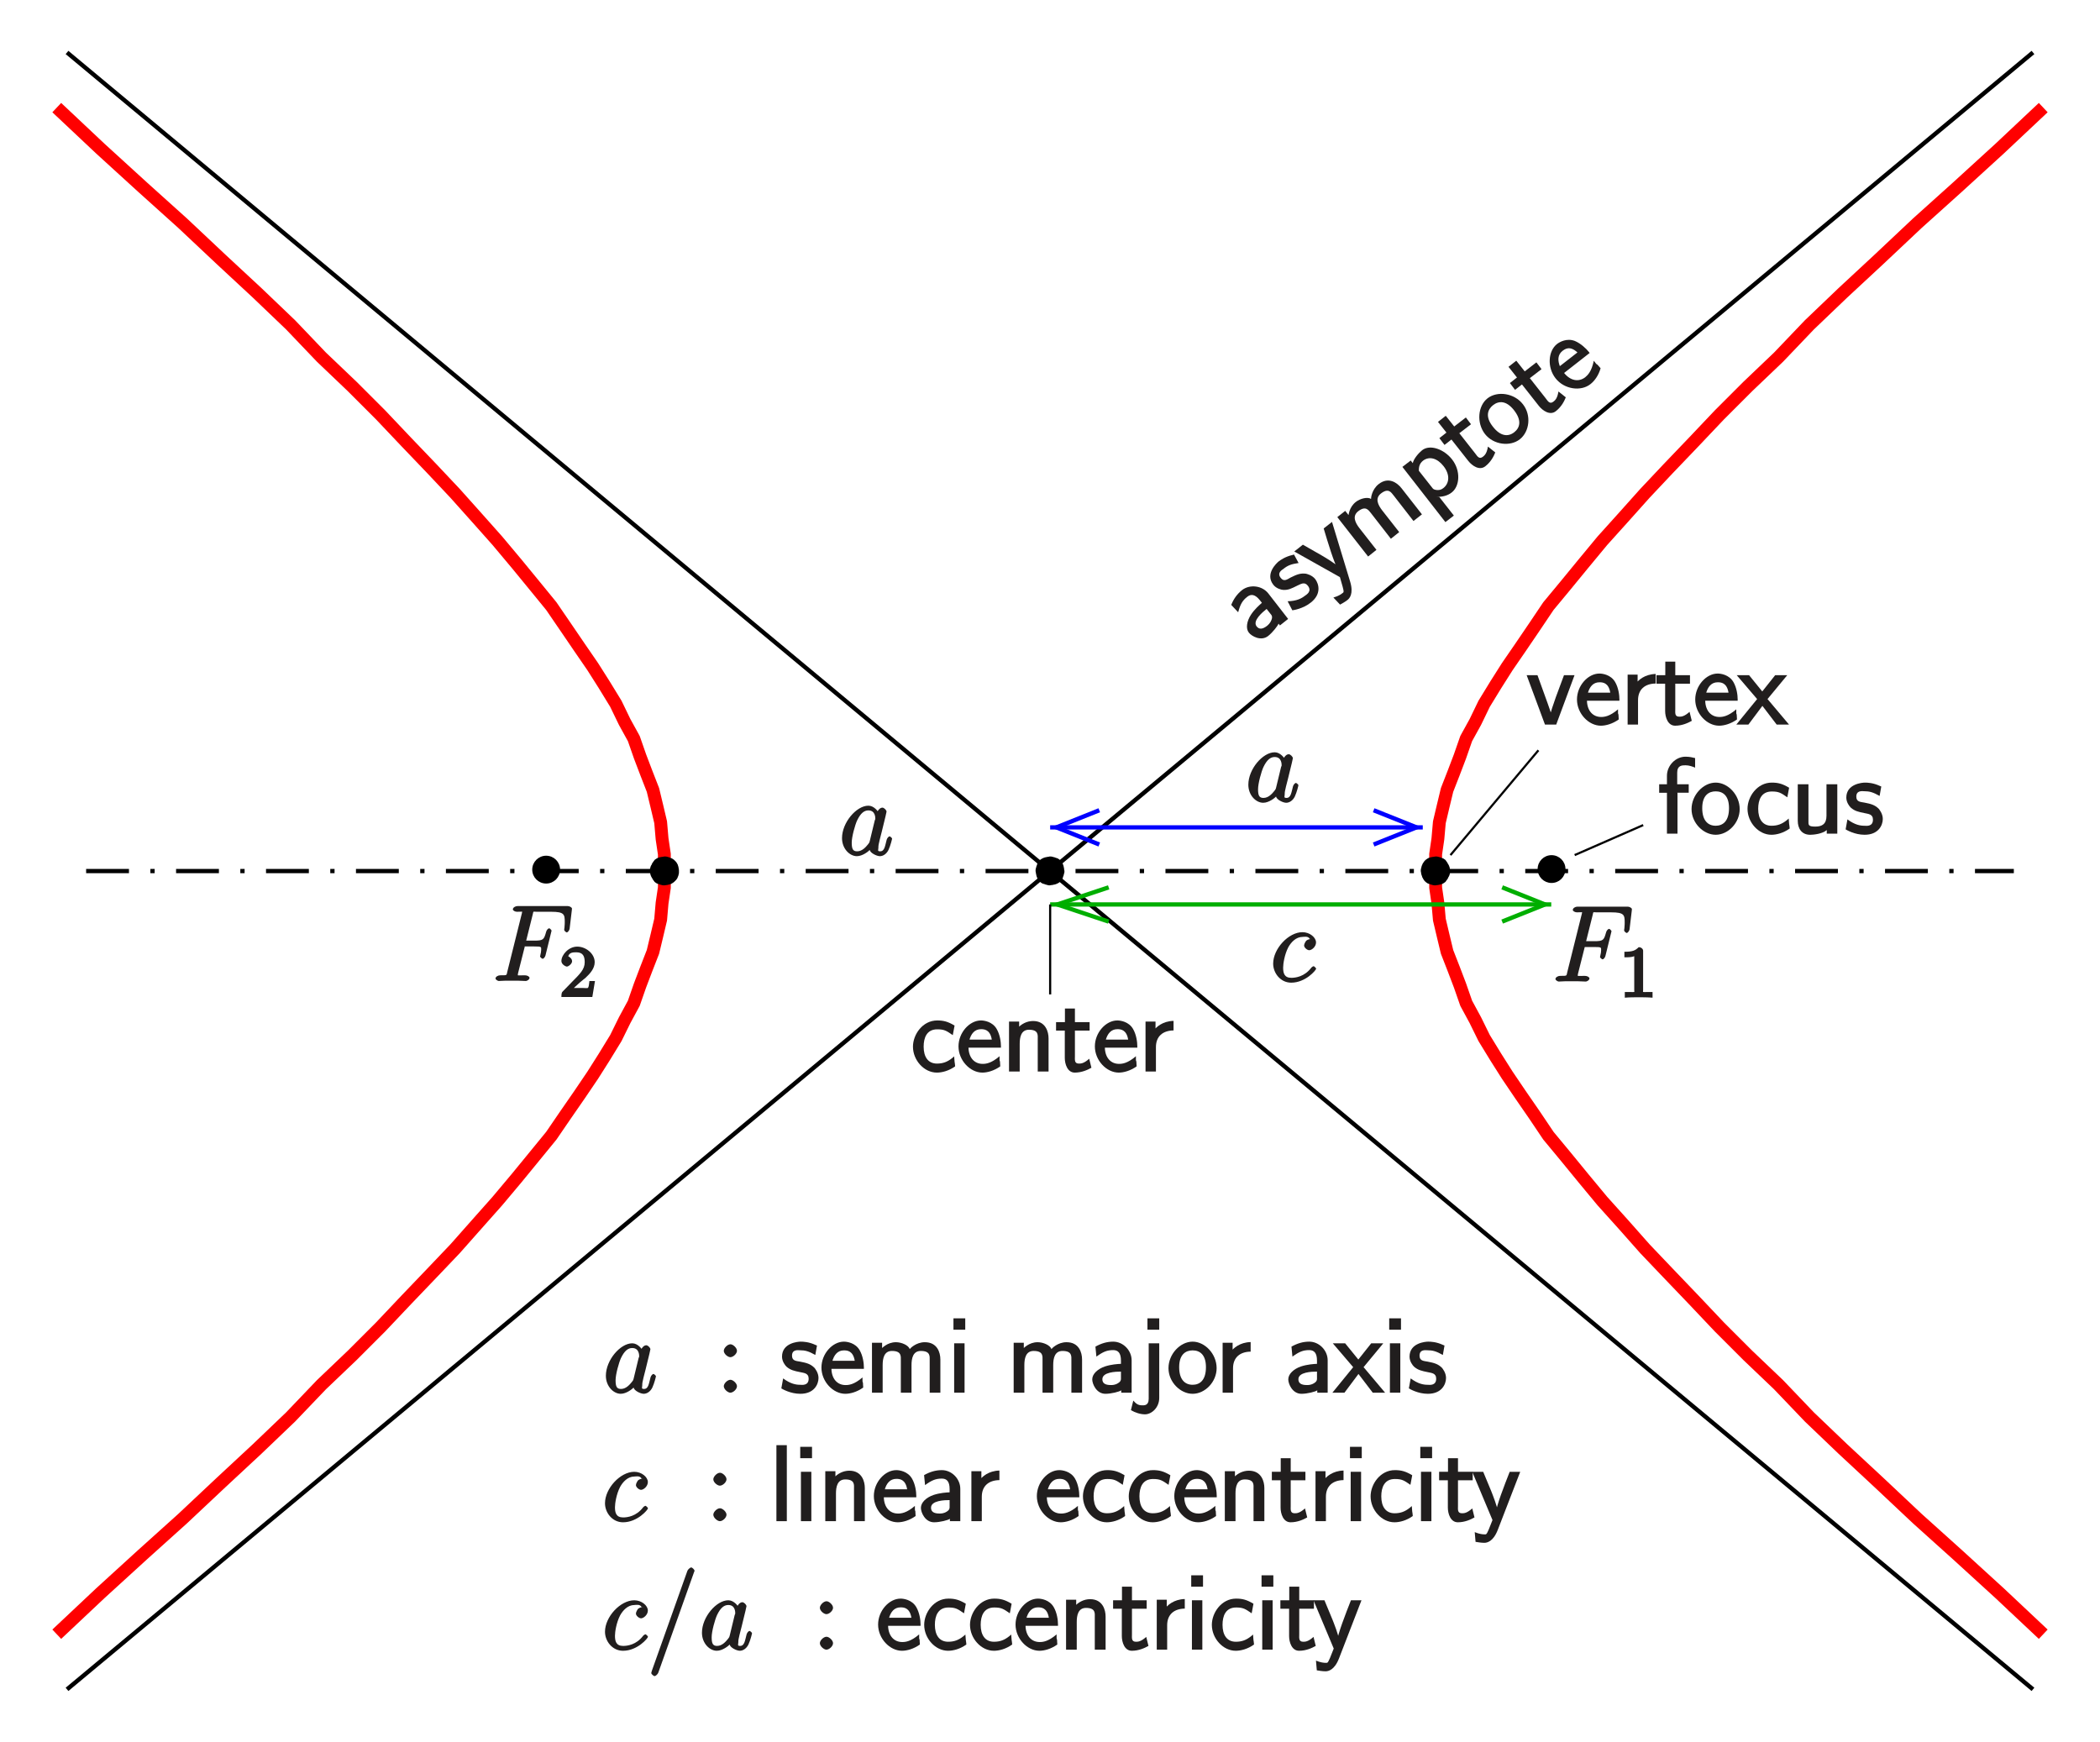 <?xml version="1.0" encoding="UTF-8" standalone="no"?>
<svg
   xmlns:dc="http://purl.org/dc/elements/1.1/"
   xmlns:cc="http://creativecommons.org/ns#"
   xmlns:rdf="http://www.w3.org/1999/02/22-rdf-syntax-ns#"
   xmlns:svg="http://www.w3.org/2000/svg"
   xmlns="http://www.w3.org/2000/svg"
   xmlns:xlink="http://www.w3.org/1999/xlink"
   xmlns:sodipodi="http://sodipodi.sourceforge.net/DTD/sodipodi-0.dtd"
   xmlns:inkscape="http://www.inkscape.org/namespaces/inkscape"
   width="295.665"
   height="245.26"
   viewBox="0 0 236.532 196.208"
   version="1.1"
   id="svg2985"
   inkscape:version="0.48.5 r10040"
   sodipodi:docname="kegs.svg">
  <sodipodi:namedview
     pagecolor="#ffffff"
     bordercolor="#666666"
     borderopacity="1"
     objecttolerance="10"
     gridtolerance="10"
     guidetolerance="10"
     inkscape:pageopacity="0"
     inkscape:pageshadow="2"
     inkscape:window-width="1221"
     inkscape:window-height="562"
     id="namedview3545"
     showgrid="false"
     units="mm"
     fit-margin-top="2"
     fit-margin-left="2"
     fit-margin-right="2"
     fit-margin-bottom="2"
     inkscape:zoom="1.4556003"
     inkscape:cx="147.83247"
     inkscape:cy="122.62982"
     inkscape:window-x="0"
     inkscape:window-y="0"
     inkscape:window-maximized="0"
     inkscape:current-layer="svg2985" />
  <defs
     id="defs2987">
    <g
       id="g2989">
      <symbol
         overflow="visible"
         id="glyph0-0"
         style="overflow:visible">
        <path
           style="stroke:none"
           d=""
           id="path2992"
           inkscape:connector-curvature="0" />
      </symbol>
      <symbol
         overflow="visible"
         id="glyph0-1"
         style="overflow:visible">
        <path
           style="stroke:none"
           d="m 3.547,-3.891 1.156,0 c 0.906,0 0.812,0.047 0.812,0.406 0,0.156 -0.031,0.312 -0.094,0.578 0.031,-0.062 -0.031,0.109 -0.031,0.141 C 5.391,-2.688 5.609,-2.5 5.688,-2.5 5.781,-2.5 5.953,-2.688 6,-2.875 L 6.688,-5.672 C 6.688,-5.719 6.5,-5.938 6.422,-5.938 6.312,-5.938 6.125,-5.75 6.078,-5.547 c -0.25,0.891 -0.312,1 -1.359,1 l -0.891,0 0.734,-2.938 c 0.109,-0.422 -0.016,-0.312 0.469,-0.312 l 1.609,0 c 1.484,0 1.531,0.297 1.531,1.156 0,0.062 0,0.312 -0.031,0.625 C 8.125,-5.969 8.109,-5.797 8.109,-5.75 c 0,0.094 0.219,0.281 0.297,0.281 0.078,0 0.281,-0.203 0.312,-0.406 l 0.25,-2.094 c 0,-0.047 0.016,-0.156 0.016,-0.188 0,-0.125 -0.266,-0.281 -0.469,-0.281 l -5.672,0 c -0.219,0 -0.516,0.156 -0.516,0.375 0,0.125 0.25,0.266 0.453,0.266 0.75,0 0.578,-0.062 0.578,0.078 0,0.062 -0.016,0.094 -0.047,0.219 l -1.609,6.453 c -0.109,0.422 0.031,0.406 -0.812,0.406 -0.219,0 -0.516,0.156 -0.516,0.359 C 0.375,-0.141 0.656,0 0.734,0 0.953,0 1.188,-0.031 1.422,-0.031 l 1.547,0 C 3.234,-0.031 3.531,0 3.797,0 c 0.094,0 0.406,-0.141 0.406,-0.359 0,-0.125 -0.234,-0.281 -0.5,-0.281 -0.938,0 -0.812,0.062 -0.812,-0.109 0,-0.062 0.031,-0.156 0.047,-0.234 l 0.734,-2.906 z m 0,0"
           id="path2995"
           inkscape:connector-curvature="0" />
      </symbol>
      <symbol
         overflow="visible"
         id="glyph0-2"
         style="overflow:visible">
        <path
           style="stroke:none"
           d="M 3.438,-1.578 C 3.375,-1.375 3.422,-1.453 3.25,-1.219 c -0.266,0.328 -0.672,0.797 -1.234,0.797 -0.484,0 -0.609,-0.281 -0.609,-0.984 0,-0.656 0.375,-2 0.609,-2.5 0.406,-0.844 0.812,-1.125 1.266,-1.125 0.797,0 0.781,0.828 0.781,0.938 0,0 0.016,0.047 -0.062,0.188 z M 4.516,-4.625 c -0.125,-0.312 -0.609,-0.938 -1.234,-0.938 -1.344,0 -2.969,1.891 -2.969,3.656 0,1.188 0.859,2.031 1.672,2.031 0.656,0 1.328,-0.562 1.453,-0.703 0.047,0.344 0.781,0.703 1.141,0.703 0.359,0 0.75,-0.25 0.969,-0.703 0.234,-0.5 0.406,-1.234 0.406,-1.281 0,-0.047 -0.203,-0.25 -0.281,-0.25 -0.109,0 -0.281,0.203 -0.328,0.375 -0.188,0.703 -0.234,1.312 -0.734,1.312 -0.344,0 -0.203,-0.156 -0.203,-0.391 0,-0.281 0.031,-0.406 0.141,-0.875 C 4.625,-1.984 4.688,-2.25 4.781,-2.594 c 0.438,-1.797 0.547,-2.219 0.547,-2.297 0,-0.172 -0.281,-0.453 -0.469,-0.453 -0.375,0 -0.641,0.562 -0.656,0.703 z m 0,0"
           id="path2998"
           inkscape:connector-curvature="0" />
      </symbol>
      <symbol
         overflow="visible"
         id="glyph0-3"
         style="overflow:visible">
        <path
           style="stroke:none"
           d="m 4.672,-4.797 c -0.219,0 -0.453,0.047 -0.625,0.188 -0.062,0.062 -0.25,0.359 -0.25,0.547 0,0.234 0.344,0.531 0.578,0.531 0.281,0 0.766,-0.391 0.766,-0.875 0,-0.562 -0.703,-1.156 -1.531,-1.156 -1.562,0 -3.297,1.859 -3.297,3.547 0,1.047 0.812,2.141 2.031,2.141 1.625,0 2.812,-1.422 2.812,-1.578 0,-0.062 -0.234,-0.281 -0.281,-0.281 -0.031,0 -0.172,0.062 -0.266,0.172 -0.766,1.016 -1.781,1.141 -2.25,1.141 -0.812,0 -0.922,-0.562 -0.922,-1.156 0,-0.422 0.156,-1.469 0.578,-2.281 0.312,-0.562 0.859,-1.172 1.609,-1.172 0.156,0 0.641,-0.125 0.812,0.234 z m 0,0"
           id="path3001"
           inkscape:connector-curvature="0" />
      </symbol>
      <symbol
         overflow="visible"
         id="glyph0-4"
         style="overflow:visible">
        <path
           style="stroke:none"
           d="m 5.281,-8.672 c 0,0 0.078,-0.188 0.078,-0.203 0,-0.156 -0.281,-0.391 -0.375,-0.391 -0.062,0 -0.328,0.141 -0.438,0.406 l -4,11.25 c 0,0.031 -0.062,0.203 -0.062,0.234 0,0.141 0.281,0.359 0.375,0.359 0.078,0 0.328,-0.156 0.422,-0.406 z m 0,0"
           id="path3004"
           inkscape:connector-curvature="0" />
      </symbol>
      <symbol
         overflow="visible"
         id="glyph1-0"
         style="overflow:visible">
        <path
           style="stroke:none"
           d=""
           id="path3007"
           inkscape:connector-curvature="0" />
      </symbol>
      <symbol
         overflow="visible"
         id="glyph1-1"
         style="overflow:visible">
        <path
           style="stroke:none"
           d="m 2.688,-5.266 c 0,-0.203 -0.203,-0.406 -0.5,-0.406 -0.375,0.375 -0.672,0.516 -1.609,0.516 l 0,0.625 c 0.406,0 0.828,0 1.109,-0.125 l 0,3.812 c 0,0.297 0.156,0.219 -0.594,0.219 l -0.469,0 0,0.641 C 1.141,-0.031 1.828,-0.031 2.188,-0.031 c 0.359,0 1.047,0 1.562,0.047 l 0,-0.641 -0.469,0 c -0.75,0 -0.594,0.078 -0.594,-0.219 z m 0,0"
           id="path3010"
           inkscape:connector-curvature="0" />
      </symbol>
      <symbol
         overflow="visible"
         id="glyph1-2"
         style="overflow:visible">
        <path
           style="stroke:none"
           d="m 2.375,-1.688 c 0.125,-0.109 0.469,-0.375 0.594,-0.484 0.484,-0.453 1.016,-1.031 1.016,-1.75 0,-0.953 -0.984,-1.75 -1.969,-1.75 -0.969,0 -1.781,0.922 -1.781,1.625 0,0.391 0.5,0.625 0.609,0.625 0.172,0 0.594,-0.297 0.594,-0.609 0,-0.406 -0.578,-0.594 -0.422,-0.594 0.156,-0.391 0.516,-0.406 0.906,-0.406 0.734,0 0.938,0.438 0.938,1.109 0,0.828 -0.531,1.312 -1.469,2.266 L 0.375,-0.609 C 0.281,-0.531 0.234,-0.375 0.234,0 l 3.484,0 0.297,-1.797 -0.625,0 c -0.047,0.344 -0.062,0.625 -0.156,0.766 C 3.188,-0.969 2.719,-1.016 2.594,-1.016 l -1.422,0 0.125,0.312 z m 0,0"
           id="path3013"
           inkscape:connector-curvature="0" />
      </symbol>
      <symbol
         overflow="visible"
         id="glyph2-0"
         style="overflow:visible">
        <path
           style="stroke:none"
           d=""
           id="path3016"
           inkscape:connector-curvature="0" />
      </symbol>
      <symbol
         overflow="visible"
         id="glyph2-1"
         style="overflow:visible">
        <path
           style="stroke:none"
           d="m 5.172,-5.562 -1,0 L 3.25,-3.078 C 3.047,-2.5 2.609,-1.234 2.562,-0.906 l 0.234,0 C 2.766,-1.188 2.516,-1.859 2.344,-2.359 L 1.188,-5.562 l -1.219,0 2.062,5.562 1.266,0 2.062,-5.562 z m 0,0"
           id="path3019"
           inkscape:connector-curvature="0" />
      </symbol>
      <symbol
         overflow="visible"
         id="glyph2-2"
         style="overflow:visible">
        <path
           style="stroke:none"
           d="m 5.016,-2.828 c 0,-0.5 -0.109,-1.328 -0.484,-1.969 C 4.047,-5.625 3.109,-5.75 2.766,-5.75 c -1.297,0 -2.531,1.375 -2.531,2.922 0,1.578 1.312,2.953 2.688,2.953 0.562,0 1.312,-0.203 2.016,-0.703 0,-0.109 -0.031,-0.484 -0.031,-0.562 C 4.844,-1.188 4.859,-1.359 4.859,-1.719 3.906,-0.906 3.312,-0.859 2.953,-0.859 c -0.922,0 -1.562,-0.688 -1.594,-1.828 l 3.656,0 z M 1.438,-3.469 c 0.203,-0.797 0.625,-1.297 1.328,-1.297 0.359,0 1.031,0.031 1.219,1.172 l -2.516,0 z m 0,0"
           id="path3022"
           inkscape:connector-curvature="0" />
      </symbol>
      <symbol
         overflow="visible"
         id="glyph2-3"
         style="overflow:visible">
        <path
           style="stroke:none"
           d="m 1.953,-2.75 c 0,-1.203 0.766,-1.859 1.984,-1.875 l 0,-1.078 c -1.219,0.031 -1.969,0.688 -2.281,1.156 l 0.25,0.094 0,-1.172 -1.125,0 0,5.625 1.172,0 z m 0,0"
           id="path3025"
           inkscape:connector-curvature="0" />
      </symbol>
      <symbol
         overflow="visible"
         id="glyph2-4"
         style="overflow:visible">
        <path
           style="stroke:none"
           d="m 2.047,-4.609 1.797,0 0,-0.953 -1.656,0 0,-1.531 -1.125,0 0,1.531 -1,0 0,0.953 0.984,0 0,3.078 c 0,0.688 0.297,1.656 1.125,1.656 0.797,0 1.453,-0.312 1.875,-0.547 l -0.25,-1.016 c -0.609,0.547 -0.938,0.547 -1.156,0.547 -0.531,0 -0.453,-0.422 -0.453,-0.844 l 0,-2.875 z m 0,0"
           id="path3028"
           inkscape:connector-curvature="0" />
      </symbol>
      <symbol
         overflow="visible"
         id="glyph2-5"
         style="overflow:visible">
        <path
           style="stroke:none"
           d="m 3.125,-2.766 2.312,-2.797 -1.359,0 L 2.625,-3.734 1.141,-5.562 -0.25,-5.562 2.047,-2.875 -0.297,0 1.062,0 2.641,-2.109 4.25,0 5.641,0 3.219,-2.875 z m 0,0"
           id="path3031"
           inkscape:connector-curvature="0" />
      </symbol>
      <symbol
         overflow="visible"
         id="glyph2-6"
         style="overflow:visible">
        <path
           style="stroke:none"
           d="m 2.062,-4.609 1.422,0 0,-0.953 -1.297,0 0,-1.312 c 0,-0.812 0.531,-0.828 0.938,-0.828 0.406,0 0.781,0.141 1.078,0.266 l 0,-1.078 c -0.234,-0.062 -0.625,-0.156 -1.078,-0.156 -1.125,0 -2.094,1 -2.094,2.156 l 0,0.953 -0.875,0 0,0.953 0.875,0 0,4.609 1.188,0 0,-4.609 z m 0,0"
           id="path3034"
           inkscape:connector-curvature="0" />
      </symbol>
      <symbol
         overflow="visible"
         id="glyph2-7"
         style="overflow:visible">
        <path
           style="stroke:none"
           d="M 5.625,-2.766 C 5.625,-4.375 4.297,-5.75 2.922,-5.75 c -1.406,0 -2.719,1.406 -2.719,2.984 0,1.578 1.344,2.891 2.719,2.891 1.406,0 2.703,-1.344 2.703,-2.891 z m -2.703,1.875 C 2.062,-0.891 1.406,-1.469 1.406,-2.875 c 0,-1.453 0.75,-1.891 1.516,-1.891 0.812,0 1.5,0.484 1.5,1.891 0,1.469 -0.688,1.984 -1.5,1.984 z m 0,0"
           id="path3037"
           inkscape:connector-curvature="0" />
      </symbol>
      <symbol
         overflow="visible"
         id="glyph2-8"
         style="overflow:visible">
        <path
           style="stroke:none"
           d="m 4.688,-1.516 c -0.547,0.438 -1.047,0.625 -1.719,0.625 -1,0 -1.5,-0.75 -1.5,-1.906 0,-1 0.344,-1.953 1.531,-1.953 0.797,0 1.031,0.156 1.75,0.656 L 4.953,-5.172 C 4.203,-5.625 3.703,-5.75 3,-5.75 c -1.656,0 -2.734,1.594 -2.734,2.953 0,1.531 1.25,2.922 2.688,2.922 0.578,0 1.344,-0.188 2.062,-0.703 0,-0.094 -0.047,-0.469 -0.062,-0.516 L 4.906,-1.703 z m 0,0"
           id="path3040"
           inkscape:connector-curvature="0" />
      </symbol>
      <symbol
         overflow="visible"
         id="glyph2-9"
         style="overflow:visible">
        <path
           style="stroke:none"
           d="m 5.062,-5.562 -1.062,0 0,3.547 c 0,0.906 -0.469,1.219 -1.25,1.219 -0.844,0 -0.781,-0.188 -0.781,-0.703 l 0,-4.062 -1.203,0 0,4.109 c 0,0.859 0.422,1.578 1.406,1.578 0.344,0 1.375,-0.094 1.859,-0.531 l 0,0.406 1.188,0 0,-5.562 z m 0,0"
           id="path3043"
           inkscape:connector-curvature="0" />
      </symbol>
      <symbol
         overflow="visible"
         id="glyph2-10"
         style="overflow:visible">
        <path
           style="stroke:none"
           d="M 4.016,-5.375 C 3.25,-5.734 2.609,-5.75 2.328,-5.75 c -0.266,0 -2.094,0.125 -2.094,1.688 0,0.531 0.344,0.984 0.516,1.141 0.438,0.375 0.844,0.469 1.547,0.609 0.391,0.094 0.938,0.094 0.938,0.734 0,0.828 -0.781,0.688 -0.953,0.688 -0.469,0 -1.078,-0.094 -1.922,-0.719 l -0.203,1.125 C 0.281,-0.406 1.188,0.125 2.297,0.125 3.844,0.125 4.344,-0.938 4.344,-1.656 4.344,-2.266 3.938,-2.734 3.891,-2.797 3.438,-3.25 2.984,-3.359 2.266,-3.5 c -0.438,-0.078 -0.906,-0.078 -0.906,-0.672 0,-0.734 0.703,-0.609 0.859,-0.609 0.625,0 1.016,0.109 1.766,0.531 l 0.188,-1.062 z m 0,0"
           id="path3046"
           inkscape:connector-curvature="0" />
      </symbol>
      <symbol
         overflow="visible"
         id="glyph2-11"
         style="overflow:visible">
        <path
           style="stroke:none"
           d="m 5.219,-3.734 c 0,-0.719 -0.312,-1.953 -1.75,-1.953 -0.672,0 -1.359,0.328 -1.812,0.906 l 0.25,0.094 0,-0.938 -1.141,0 0,5.625 1.203,0 0,-3.109 c 0,-0.734 0.141,-1.594 1.047,-1.594 C 4.125,-4.703 4,-4.062 4,-3.641 L 4,0 5.219,0 z m 0,0"
           id="path3049"
           inkscape:connector-curvature="0" />
      </symbol>
      <symbol
         overflow="visible"
         id="glyph2-12"
         style="overflow:visible">
        <path
           style="stroke:none"
           d="m 8.469,-3.734 c 0,-0.812 -0.359,-1.953 -1.75,-1.953 -1.016,0 -1.688,0.734 -1.703,0.781 -0.125,-0.438 -0.922,-0.781 -1.547,-0.781 -0.984,0 -1.609,0.672 -1.812,0.922 l 0.25,0.094 0,-0.953 -1.141,0 0,5.625 1.203,0 0,-3.109 c 0,-0.781 0.172,-1.594 1.047,-1.594 1.094,0 1,0.609 1,1.062 l 0,3.641 1.203,0 0,-3.109 c 0,-0.781 0.172,-1.594 1.047,-1.594 1.094,0 1,0.609 1,1.062 L 7.266,0 8.469,0 z m 0,0"
           id="path3052"
           inkscape:connector-curvature="0" />
      </symbol>
      <symbol
         overflow="visible"
         id="glyph2-13"
         style="overflow:visible">
        <path
           style="stroke:none"
           d="m 1.891,-8.375 -1.188,0 0,1.281 1.328,0 0,-1.281 z m -0.078,2.812 -1.031,0 0,5.562 1.172,0 0,-5.562 z m 0,0"
           id="path3055"
           inkscape:connector-curvature="0" />
      </symbol>
      <symbol
         overflow="visible"
         id="glyph2-14"
         style="overflow:visible">
        <path
           style="stroke:none"
           d="M 4.812,-3.641 C 4.812,-4.781 3.844,-5.75 2.734,-5.75 c -0.719,0 -1.359,0.203 -2,0.562 l 0.109,1.125 c 0.75,-0.547 1.203,-0.734 1.891,-0.734 0.547,0 0.875,0.312 0.875,1.188 l 0,0.359 c -0.375,0.016 -1.094,0.062 -1.812,0.297 C 0.984,-2.672 0.375,-2.109 0.375,-1.5 c 0,0.516 0.469,1.625 1.484,1.625 0.656,0 1.578,-0.234 1.781,-0.391 L 3.641,0 4.812,0 z m -1.203,1.906 c 0,0.234 0.047,0.438 -0.344,0.672 -0.328,0.203 -0.625,0.203 -0.797,0.203 -0.656,0 -0.953,-0.219 -0.953,-0.656 0,-0.812 1.516,-0.859 2.094,-0.859 z m 0,0"
           id="path3058"
           inkscape:connector-curvature="0" />
      </symbol>
      <symbol
         overflow="visible"
         id="glyph2-15"
         style="overflow:visible">
        <path
           style="stroke:none"
           d="m 2.141,-8.375 -1.188,0 0,1.281 1.328,0 0,-1.281 z M -0.844,2 c 0.375,0.219 0.969,0.438 1.516,0.438 0.75,0 1.609,-0.75 1.609,-1.859 l 0,-6.141 -1.188,0 0,6.25 c 0,0.812 -0.562,0.734 -0.75,0.734 -0.469,0 -0.688,-0.203 -0.984,-0.531 l -0.266,1.062 z m 0,0"
           id="path3061"
           inkscape:connector-curvature="0" />
      </symbol>
      <symbol
         overflow="visible"
         id="glyph2-16"
         style="overflow:visible">
        <path
           style="stroke:none"
           d="m 1.812,-8.562 -1.031,0 0,8.562 1.172,0 0,-8.562 z m 0,0"
           id="path3064"
           inkscape:connector-curvature="0" />
      </symbol>
      <symbol
         overflow="visible"
         id="glyph2-17"
         style="overflow:visible">
        <path
           style="stroke:none"
           d="m 5.172,-5.562 -1,0 C 3.578,-4.047 2.656,-1.703 2.625,-0.953 l 0.25,0 C 2.828,-1.531 2.203,-3.109 2.109,-3.344 L 1.188,-5.562 l -1.234,0 2.281,5.438 L 1.812,0.938 c -0.266,0.609 -0.281,0.547 -0.5,0.547 -0.172,0 -0.547,-0.031 -1.078,-0.25 l 0.094,1.094 C 0.531,2.359 0.938,2.438 1.312,2.438 c 0.297,0 1,-0.125 1.516,-1.453 L 5.359,-5.562 z m 0,0"
           id="path3067"
           inkscape:connector-curvature="0" />
      </symbol>
      <symbol
         overflow="visible"
         id="glyph3-0"
         style="overflow:visible">
        <path
           style="stroke:none"
           d=""
           id="path3070"
           inkscape:connector-curvature="0" />
      </symbol>
      <symbol
         overflow="visible"
         id="glyph3-1"
         style="overflow:visible">
        <path
           style="stroke:none"
           d="m 2.359,-4.719 c 0,-0.328 -0.438,-0.734 -0.734,-0.734 -0.344,0 -0.75,0.438 -0.75,0.734 C 0.875,-4.359 1.344,-4 1.609,-4 c 0.328,0 0.75,-0.391 0.75,-0.719 z m 0,3.984 c 0,-0.312 -0.438,-0.719 -0.734,-0.719 -0.344,0 -0.75,0.422 -0.75,0.719 C 0.875,-0.375 1.344,0 1.609,0 c 0.328,0 0.75,-0.391 0.75,-0.734 z m 0,0"
           id="path3073"
           inkscape:connector-curvature="0" />
      </symbol>
      <symbol
         overflow="visible"
         id="glyph4-0"
         style="overflow:visible">
        <path
           style="stroke:none"
           d=""
           id="path3076"
           inkscape:connector-curvature="0" />
      </symbol>
      <symbol
         overflow="visible"
         id="glyph4-1"
         style="overflow:visible">
        <path
           style="stroke:none"
           d="m 1.562,-5.844 c -0.703,-0.891 -2.078,-1.047 -2.953,-0.375 -0.562,0.453 -0.953,1 -1.219,1.672 l 0.781,0.828 c 0.234,-0.891 0.484,-1.328 1.031,-1.75 C -0.375,-5.797 0.078,-5.75 0.625,-5.062 l 0.219,0.281 C 0.562,-4.531 0.016,-4.062 -0.391,-3.438 -0.859,-2.719 -1,-1.891 -0.625,-1.422 c 0.312,0.406 1.375,1 2.172,0.375 C 2.062,-1.453 2.641,-2.203 2.719,-2.438 L 2.875,-2.234 3.797,-2.969 z m 0.219,2.266 c 0.141,0.172 0.297,0.312 0.141,0.719 -0.141,0.375 -0.375,0.562 -0.5,0.672 C 0.891,-1.781 0.531,-1.781 0.25,-2.125 -0.25,-2.766 0.922,-3.734 1.375,-4.094 z m 0,0"
           id="path3079"
           inkscape:connector-curvature="0" />
      </symbol>
      <symbol
         overflow="visible"
         id="glyph4-2"
         style="overflow:visible">
        <path
           style="stroke:none"
           d="m -0.141,-6.703 c -0.828,0.188 -1.344,0.562 -1.578,0.734 -0.203,0.172 -1.562,1.391 -0.594,2.625 0.328,0.422 0.875,0.562 1.109,0.578 0.578,0.031 0.938,-0.156 1.594,-0.484 0.375,-0.156 0.797,-0.484 1.188,0.016 0.5,0.656 -0.188,1.016 -0.328,1.125 -0.375,0.297 -0.906,0.594 -1.953,0.625 l 0.531,1.016 c 0.141,-0.016 1.188,-0.172 2.062,-0.859 1.219,-0.938 0.953,-2.078 0.516,-2.656 -0.375,-0.469 -0.984,-0.594 -1.062,-0.609 -0.641,-0.078 -1.047,0.109 -1.719,0.438 -0.391,0.219 -0.75,0.5 -1.109,0.031 -0.453,-0.578 0.172,-0.906 0.297,-1 0.484,-0.391 0.859,-0.547 1.719,-0.672 L 0.016,-6.75 z m 0,0"
           id="path3082"
           inkscape:connector-curvature="0" />
      </symbol>
      <symbol
         overflow="visible"
         id="glyph4-3"
         style="overflow:visible">
        <path
           style="stroke:none"
           d="m 0.656,-7.578 -0.797,0.625 c 0.469,1.562 1.188,3.969 1.609,4.594 l 0.203,-0.156 C 1.297,-2.938 -0.188,-3.812 -0.406,-3.938 L -2.484,-5.125 -3.453,-4.359 1.688,-1.469 2,-0.375 C 2.172,0.266 2.109,0.234 1.938,0.359 1.812,0.469 1.5,0.672 0.953,0.828 l 0.75,0.797 C 1.875,1.531 2.234,1.344 2.531,1.109 2.766,0.938 3.25,0.406 2.844,-0.953 L 0.797,-7.688 z m 0,0"
           id="path3085"
           inkscape:connector-curvature="0" />
      </symbol>
      <symbol
         overflow="visible"
         id="glyph4-4"
         style="overflow:visible">
        <path
           style="stroke:none"
           d="M 4.375,-8.156 C 3.875,-8.797 2.891,-9.484 1.797,-8.625 1,-8 0.922,-7 0.938,-6.953 0.562,-7.219 -0.281,-7 -0.766,-6.625 -1.547,-6.016 -1.625,-5.094 -1.625,-4.766 l 0.25,-0.094 -0.594,-0.75 -0.891,0.703 3.469,4.438 0.938,-0.75 L -0.375,-3.672 C -0.844,-4.281 -1.203,-5.016 -0.516,-5.562 0.344,-6.234 0.656,-5.688 0.938,-5.344 l 2.234,2.875 0.938,-0.75 L 2.188,-5.672 C 1.719,-6.281 1.359,-7.016 2.047,-7.562 c 0.859,-0.672 1.156,-0.125 1.438,0.219 l 2.234,2.875 0.953,-0.75 z m 0,0"
           id="path3088"
           inkscape:connector-curvature="0" />
      </symbol>
      <symbol
         overflow="visible"
         id="glyph4-5"
         style="overflow:visible">
        <path
           style="stroke:none"
           d="M 1,-1.516 C 1.562,-1.469 2.25,-1.594 2.75,-2 3.656,-2.703 3.781,-4.438 2.781,-5.719 1.891,-6.859 0.297,-7.453 -0.594,-6.75 c -0.375,0.297 -0.969,0.984 -1.047,1.453 L -1.875,-5.594 -2.812,-4.875 2.031,1.344 2.984,0.609 1.344,-1.484 z M -0.953,-4.375 c -0.031,-0.5 0.078,-0.891 0.469,-1.203 0.703,-0.531 1.609,-0.281 2.312,0.625 C 2.562,-4.016 2.5,-3.031 1.797,-2.484 1.531,-2.281 1.375,-2.266 1.094,-2.266 0.703,-2.297 0.641,-2.406 0.531,-2.547 l -1.5,-1.906 z m 0,0"
           id="path3091"
           inkscape:connector-curvature="0" />
      </symbol>
      <symbol
         overflow="visible"
         id="glyph4-6"
         style="overflow:visible">
        <path
           style="stroke:none"
           d="M -1.234,-4.891 0.188,-5.984 -0.391,-6.75 l -1.312,1.016 -0.953,-1.203 -0.875,0.688 0.953,1.203 -0.797,0.625 0.578,0.766 0.781,-0.609 1.906,2.422 c 0.422,0.531 1.25,1.109 1.906,0.594 0.625,-0.484 0.953,-1.125 1.125,-1.562 L 2.094,-3.469 c -0.125,0.797 -0.391,1 -0.562,1.141 C 1.109,-2 0.906,-2.375 0.656,-2.703 L -1.125,-4.969 z m 0,0"
           id="path3094"
           inkscape:connector-curvature="0" />
      </symbol>
      <symbol
         overflow="visible"
         id="glyph4-7"
         style="overflow:visible">
        <path
           style="stroke:none"
           d="M 2.734,-5.641 C 1.75,-6.922 -0.156,-7.172 -1.25,-6.328 c -1.109,0.859 -1.266,2.781 -0.297,4.031 0.969,1.234 2.844,1.438 3.922,0.594 1.109,-0.875 1.312,-2.719 0.359,-3.938 z M 1.75,-2.5 C 1.078,-1.969 0.203,-2.016 -0.656,-3.125 -1.562,-4.266 -1.234,-5.078 -0.641,-5.547 0,-6.047 0.844,-6.094 1.719,-4.984 2.625,-3.828 2.391,-3 1.75,-2.5 z m 0,0"
           id="path3097"
           inkscape:connector-curvature="0" />
      </symbol>
      <symbol
         overflow="visible"
         id="glyph4-8"
         style="overflow:visible">
        <path
           style="stroke:none"
           d="m 2.219,-5.328 c -0.312,-0.391 -0.922,-0.969 -1.594,-1.25 -0.906,-0.344 -1.719,0.125 -2,0.344 C -2.391,-5.438 -2.5,-3.594 -1.547,-2.375 c 0.969,1.25 2.844,1.516 3.922,0.672 0.453,-0.344 0.922,-0.969 1.156,-1.797 -0.062,-0.094 -0.328,-0.359 -0.375,-0.422 -0.078,0 -0.172,-0.141 -0.391,-0.422 -0.25,1.219 -0.688,1.625 -0.969,1.859 -0.734,0.562 -1.656,0.406 -2.375,-0.484 l 2.875,-2.25 z M -1.016,-3.625 c -0.312,-0.75 -0.297,-1.391 0.25,-1.828 0.297,-0.219 0.828,-0.625 1.688,0.172 L -1.062,-3.734 z m 0,0"
           id="path3100"
           inkscape:connector-curvature="0" />
      </symbol>
    </g>
    <clipPath
       id="clip1">
      <path
         d="m 335,97 70.98,0 0,174 L 335,271 z m 0,0"
         id="path3103"
         inkscape:connector-curvature="0" />
    </clipPath>
    <clipPath
       id="clip2">
      <path
         d="M 179.281,97 250,97 l 0,174 -70.719,0 z m 0,0"
         id="path3106"
         inkscape:connector-curvature="0" />
    </clipPath>
    <clipPath
       id="clip3">
      <path
         d="m 292,91.086 112,0 L 404,185 292,185 z m 0,0"
         id="path3109"
         inkscape:connector-curvature="0" />
    </clipPath>
    <clipPath
       id="clip4">
      <path
         d="m 181,183 112,0 0,93.941 -112,0 z m 0,0"
         id="path3112"
         inkscape:connector-curvature="0" />
    </clipPath>
    <clipPath
       id="clip5">
      <path
         d="m 292,183 112,0 0,93.941 -112,0 z m 0,0"
         id="path3115"
         inkscape:connector-curvature="0" />
    </clipPath>
    <clipPath
       id="clip6">
      <path
         d="m 181,91.086 112,0 L 293,185 181,185 z m 0,0"
         id="path3118"
         inkscape:connector-curvature="0" />
    </clipPath>
    <clipPath
       id="clip7">
      <path
         d="m 292,187 58,0 0,2 -58,0 z m 0,0"
         id="path3121"
         inkscape:connector-curvature="0" />
    </clipPath>
    <clipPath
       id="clip8">
      <path
         d="m 179.281,91.086 0,185.855 226.699,0 0,-185.855 z m 164.191,98.676 6.016,0 0,-3.859 -6.016,0 4.824,1.93 z m -44.32,-3.859 -7.074,0 0,3.859 7.074,0 -5.789,-1.93 z m 0,0"
         id="path3124"
         inkscape:connector-curvature="0" />
    </clipPath>
    <clipPath
       id="clip9">
      <path
         d="m 292,178 43,0 0,2 -43,0 z m 0,0"
         id="path3127"
         inkscape:connector-curvature="0" />
    </clipPath>
    <clipPath
       id="clip10">
      <path
         d="m 179.281,91.086 0,185.855 226.699,0 0,-185.855 z M 329,181.078 l 6.016,0 0,-3.859 -6.016,0 4.824,1.93 z m -30.906,-3.859 -6.016,0 0,3.859 6.016,0 -4.824,-1.93 z m 0,0"
         id="path3130"
         inkscape:connector-curvature="0" />
    </clipPath>
  </defs>
  <g
     id="surface1"
     transform="translate(-174.279,-85.949)">
    <path
       style="fill:none;stroke:#000000;stroke-width:4.824;stroke-linecap:butt;stroke-linejoin:round;stroke-miterlimit:10;stroke-opacity:1;stroke-dasharray:48.243, 24.121, 4.824, 24.121"
       d="m 1839.805,6579.297 2171.25,0"
       transform="matrix(0.1,0,0,-0.1,0,842)"
       id="path3133"
       inkscape:connector-curvature="0" />
    <g
       clip-path="url(#clip1)"
       clip-rule="nonzero"
       id="g3135">
      <path
         style="fill:none;stroke:#ff0000;stroke-width:14.473;stroke-linecap:butt;stroke-linejoin:round;stroke-miterlimit:10;stroke-opacity:1"
         d="m 4044.18,5719.648 -49.219,46.289 -47.578,43.438 -45.039,40.508 -43.398,40.82 -40.508,37.656 -37.656,36.016 -34.727,36.328 -34.727,33.125 -31.836,31.836 -28.945,30.586 -28.945,30.234 -26.055,27.344 -24.453,27.617 -23.477,26.094 -21.562,26.016 -20.273,24.766 -18.945,22.852 -15.781,23.477 -15.742,22.812 -14.805,21.875 -12.851,20.273 -13.203,21.562 -9.961,20.234 -10.273,18.984 -7.07,20.273 -7.109,18.672 -7.383,18.945 -4.492,18.672 -4.18,17.695 -1.641,18.633 -2.539,17.383 0,37.617 2.539,17.383 1.641,18.633 4.18,17.695 4.492,18.672 7.383,18.945 7.109,18.672 7.07,20.273 10.273,18.633 9.961,20.586 13.203,21.562 12.851,20.273 14.805,21.523 15.742,23.164 15.781,23.477 18.945,22.852 20.273,24.727 21.562,26.055 23.477,26.055 24.453,27.344 26.055,27.656 28.945,30.234 28.945,30.547 31.836,31.836 34.727,33.125 34.727,36.367 37.656,36.016 40.508,37.617 43.398,40.859 45.039,40.508 47.578,43.438 49.219,46.289"
         transform="matrix(0.1,0,0,-0.1,0,842)"
         id="path3137"
         inkscape:connector-curvature="0" />
    </g>
    <g
       clip-path="url(#clip2)"
       clip-rule="nonzero"
       id="g3139">
      <path
         style="fill:none;stroke:#ff0000;stroke-width:14.473;stroke-linecap:butt;stroke-linejoin:round;stroke-miterlimit:10;stroke-opacity:1"
         d="m 1806.719,5719.648 49.18,46.289 47.617,43.438 45,40.508 43.438,40.82 40.508,37.656 37.656,36.016 34.727,36.328 34.727,33.125 31.836,31.836 28.945,30.586 28.945,30.234 26.055,27.344 24.453,27.617 23.164,26.094 21.836,26.016 20.273,24.766 18.672,22.852 16.055,23.477 15.781,22.812 14.805,21.875 12.852,20.273 13.203,21.562 9.961,20.234 10.273,18.984 7.07,20.273 7.109,18.672 7.383,18.945 4.492,18.672 4.18,17.695 1.601,18.633 2.578,17.383 0,37.617 -2.578,17.383 -1.601,18.633 -4.18,17.695 -4.492,18.672 -7.383,18.945 -7.109,18.672 -7.07,20.273 -10.273,18.633 -9.961,20.586 -13.203,21.562 -12.852,20.273 -14.805,21.523 -15.781,23.164 -16.055,23.477 -18.672,22.852 -20.273,24.727 -21.836,26.055 -23.164,26.055 -24.453,27.344 -26.055,27.656 -28.945,30.234 -28.945,30.547 -31.836,31.836 -34.727,33.125 -34.727,36.367 -37.656,36.016 -40.508,37.617 -43.438,40.859 -45,40.508 -47.617,43.438 -49.18,46.289"
         transform="matrix(0.1,0,0,-0.1,0,842)"
         id="path3141"
         inkscape:connector-curvature="0" />
    </g>
    <path
       style="fill:none;stroke:#000000;stroke-width:2.412;stroke-linecap:butt;stroke-linejoin:bevel;stroke-miterlimit:10;stroke-opacity:1"
       d="m 2371.133,6579.297 0,0.351 -0.312,0.625 0,1.602 -0.312,0.664 0,0.312 -0.351,0.625 -0.312,0.664 -0.312,0.977 -0.625,1.25 -0.664,0.977 -0.312,0.312 0,0.352 -0.312,0.312 -0.977,0.625 -0.977,0.664 -0.625,0 -0.352,0.312 -0.312,0 -2.578,0.625 -0.938,0.351 -1.602,0 -0.977,-0.351 -1.289,0 -0.977,-0.312 -0.625,0 -0.664,-0.312 -0.938,-0.312 -0.977,-0.664 -0.977,-0.625 -0.312,-0.312 0,-0.352 -0.625,-0.312 -0.664,-0.977 -0.625,-0.938 -0.352,-0.664 -0.625,-0.625 -0.351,-1.289 -0.312,-1.289 0,-3.203 0.312,-1.328 0,-0.938 0.351,-0.625 0.312,-0.664 0.664,-0.977 0.625,-1.289 0.664,-0.938 0.625,-0.312 0,-0.352 0.312,-0.312 0.977,-0.664 0.977,-0.625 0.312,0 0,-0.312 0.625,0 0.977,-0.312 1.289,-0.351 0.977,-0.312 1.914,0 0.625,0.312 1.641,0 0.625,0.351 0.977,0 0.625,0.312 0.977,0.312 1.289,0.625 0.977,0.664 0.312,0.312 0,0.352 0.312,0.312 0.664,0.938 0.625,0.977 0.312,0.625 0,0.352 0.312,0.312 0.351,1.289 0.312,1.289 0.312,0.625 z m 0,0"
       transform="matrix(0.1,0,0,-0.1,0,842)"
       id="path3143"
       inkscape:connector-curvature="0" />
    <path
       style="fill:#000000;fill-opacity:1;fill-rule:evenodd;stroke:none"
       d="m 337.137,184.07 0,-0.035 -0.031,-0.062 0,-0.16 -0.031,-0.066 0,-0.031 -0.035,-0.062 -0.031,-0.066 -0.062,-0.098 -0.066,-0.125 -0.062,-0.098 -0.035,-0.031 0,-0.035 -0.031,-0.031 -0.098,-0.062 -0.094,-0.066 -0.031,0 -0.035,-0.031 -0.031,0 -0.258,-0.062 -0.098,-0.035 -0.16,0 -0.094,0.035 -0.129,0 -0.098,0.031 -0.098,0 -0.062,0.031 -0.098,0.031 -0.098,0.066 -0.094,0.062 -0.098,0.098 -0.062,0.098 -0.066,0.094 -0.031,0.066 0,0.031 -0.031,0.031 -0.035,0.129 -0.031,0.129 -0.031,0.098 0,0.16 0.031,0.062 0,0.133 0.031,0.062 0,0.031 0.035,0.062 0,0.066 0.062,0.098 0.066,0.129 0.062,0.094 0.098,0.098 0.094,0.066 0.098,0.062 0.031,0 0.035,0.031 0.031,0 0.129,0.031 0.129,0.035 0.094,0.031 0.195,0 0.062,-0.031 0.16,0 0.066,-0.035 0.098,0 0.062,-0.031 0.098,-0.031 0.094,-0.062 0.098,-0.066 0.031,-0.031 0,-0.035 0.035,-0.031 0.062,-0.094 0.066,-0.098 0.031,-0.062 0.031,-0.035 0,-0.031 0.066,-0.129 0.031,-0.129 0.031,-0.062 0,-0.129"
       id="path3145"
       inkscape:connector-curvature="0" />
    <path
       style="fill:none;stroke:#000000;stroke-width:9.649;stroke-linecap:butt;stroke-linejoin:bevel;stroke-miterlimit:10;stroke-opacity:1"
       d="m 3371.367,6579.297 0,0.351 -0.312,0.625 0,1.602 -0.312,0.664 0,0.312 -0.352,0.625 -0.312,0.664 -0.625,0.977 -0.664,1.25 -0.625,0.977 -0.352,0.312 0,0.352 -0.312,0.312 -0.977,0.625 -0.938,0.664 -0.312,0 -0.351,0.312 -0.312,0 -2.578,0.625 -0.977,0.351 -1.602,0 -0.938,-0.351 -1.289,0 -0.977,-0.312 -0.977,0 -0.625,-0.312 -0.977,-0.312 -0.977,-0.664 -0.938,-0.625 -0.977,-0.977 -0.625,-0.977 -0.664,-0.938 -0.312,-0.664 0,-0.312 -0.312,-0.312 -0.352,-1.289 -0.312,-1.289 -0.312,-0.977 0,-1.601 0.312,-0.625 0,-1.328 0.312,-0.625 0,-0.312 0.352,-0.625 0,-0.664 0.625,-0.977 0.664,-1.289 0.625,-0.938 0.977,-0.977 0.938,-0.664 0.977,-0.625 0.312,0 0.351,-0.312 0.312,0 1.289,-0.312 1.289,-0.351 0.938,-0.312 1.953,0 0.625,0.312 1.602,0 0.664,0.351 0.977,0 0.625,0.312 0.977,0.312 0.938,0.625 0.977,0.664 0.312,0.312 0,0.352 0.352,0.312 0.625,0.938 0.664,0.977 0.312,0.625 0.312,0.352 0,0.312 0.664,1.289 0.312,1.289 0.312,0.625 z m 0,0"
       transform="matrix(0.1,0,0,-0.1,0,842)"
       id="path3147"
       inkscape:connector-curvature="0" />
    <path
       style="fill:#000000;fill-opacity:1;fill-rule:evenodd;stroke:none"
       d="m 250.27,184.07 0,-0.098 -0.035,-0.16 0,-0.098 -0.031,-0.062 0,-0.066 -0.062,-0.098 -0.066,-0.125 -0.094,-0.098 -0.035,-0.031 -0.031,-0.035 -0.031,-0.031 -0.098,-0.062 -0.098,-0.066 -0.031,0 0,-0.031 -0.062,0 -0.098,-0.031 -0.129,-0.031 -0.098,-0.035 -0.191,0 -0.062,0.035 -0.164,0 -0.062,0.031 -0.098,0 -0.062,0.031 -0.098,0.031 -0.098,0.066 -0.094,0.062 -0.035,0.031 0,0.035 -0.031,0.031 -0.062,0.098 -0.066,0.094 -0.031,0.066 -0.031,0.031 0,0.031 -0.066,0.129 -0.031,0.129 -0.031,0.098 0,0.16 0.031,0.062 0,0.133 0.031,0.062 0,0.031 0.035,0.062 0.031,0.066 0.062,0.098 0.066,0.129 0.062,0.094 0.031,0.031 0,0.035 0.035,0.031 0.094,0.066 0.098,0.062 0.031,0 0.031,0.031 0.035,0 0.129,0.031 0.129,0.035 0.094,0.031 0.16,0 0.098,-0.031 0.129,0 0.098,-0.035 0.062,0 0.066,-0.031 0.094,-0.031 0.098,-0.062 0.098,-0.066 0.031,-0.031 0.031,-0.035 0.035,-0.031 0.094,-0.094 0.066,-0.098 0.031,-0.062 0,-0.035 0.031,-0.031 0.031,-0.129 0.035,-0.129 0,-0.191"
       id="path3149"
       inkscape:connector-curvature="0" />
    <path
       style="fill:none;stroke:#000000;stroke-width:9.649;stroke-linecap:butt;stroke-linejoin:bevel;stroke-miterlimit:10;stroke-opacity:1"
       d="m 2502.695,6579.297 0,0.977 -0.351,1.602 0,0.977 -0.312,0.625 0,0.664 -0.625,0.977 -0.664,1.25 -0.938,0.977 -0.352,0.312 -0.312,0.352 -0.312,0.312 -0.977,0.625 -0.977,0.664 -0.312,0 0,0.312 -0.625,0 -0.977,0.312 -1.289,0.312 -0.977,0.351 -1.914,0 -0.625,-0.351 -1.641,0 -0.625,-0.312 -0.977,0 -0.625,-0.312 -0.977,-0.312 -0.977,-0.664 -0.938,-0.625 -0.351,-0.312 0,-0.352 -0.312,-0.312 -0.625,-0.977 -0.664,-0.938 -0.312,-0.664 -0.312,-0.312 0,-0.312 -0.664,-1.289 -0.312,-1.289 -0.312,-0.977 0,-1.601 0.312,-0.625 0,-1.328 0.312,-0.625 0,-0.312 0.351,-0.625 0.312,-0.664 0.625,-0.977 0.664,-1.289 0.625,-0.938 0.312,-0.312 0,-0.352 0.351,-0.312 0.938,-0.664 0.977,-0.625 0.312,0 0.312,-0.312 0.352,0 1.289,-0.312 1.289,-0.351 0.938,-0.312 1.602,0 0.977,0.312 1.289,0 0.977,0.351 0.625,0 0.664,0.312 0.938,0.312 0.977,0.625 0.977,0.664 0.312,0.312 0.312,0.352 0.352,0.312 0.938,0.938 0.664,0.977 0.312,0.625 0,0.352 0.312,0.312 0.312,1.289 0.351,1.289 z m 0,0"
       transform="matrix(0.1,0,0,-0.1,0,842)"
       id="path3151"
       inkscape:connector-curvature="0" />
    <path
       style="fill:#000000;fill-opacity:1;fill-rule:evenodd;stroke:none"
       d="m 293.688,184.07 0,-0.035 -0.035,-0.062 0,-0.16 -0.031,-0.066 0,-0.094 -0.031,-0.066 -0.031,-0.098 -0.066,-0.125 -0.062,-0.098 -0.098,-0.098 -0.098,-0.062 -0.094,-0.066 -0.066,0 -0.031,-0.031 -0.031,0 -0.258,-0.062 -0.098,-0.035 -0.16,0 -0.062,0.035 -0.129,0 -0.066,0.031 -0.094,0 -0.066,0.031 -0.098,0.031 -0.129,0.066 -0.094,0.062 -0.035,0.031 -0.031,0.035 -0.031,0.031 -0.062,0.098 -0.066,0.094 0,0.066 -0.031,0.031 0,0.031 -0.031,0.129 -0.035,0.129 -0.031,0.098 0,0.16 0.031,0.062 0,0.133 0.035,0.062 0,0.094 0.031,0.066 0.031,0.098 0.066,0.129 0.062,0.094 0.031,0.031 0.031,0.035 0.035,0.031 0.094,0.066 0.098,0.062 0.066,0 0.031,0.031 0.031,0 0.129,0.031 0.129,0.035 0.062,0.031 0.164,0 0.062,-0.031 0.16,0 0.066,-0.035 0.094,0 0.066,-0.031 0.094,-0.031 0.129,-0.062 0.098,-0.066 0.098,-0.098 0.062,-0.094 0.066,-0.098 0,-0.062 0.031,-0.035 0,-0.031 0.062,-0.258 0.035,-0.062 0,-0.129"
       id="path3153"
       inkscape:connector-curvature="0" />
    <path
       style="fill:none;stroke:#000000;stroke-width:9.649;stroke-linecap:butt;stroke-linejoin:bevel;stroke-miterlimit:10;stroke-opacity:1"
       d="m 2936.875,6579.297 0,0.351 -0.352,0.625 0,1.602 -0.312,0.664 0,0.938 -0.312,0.664 -0.312,0.977 -0.664,1.25 -0.625,0.977 -0.977,0.977 -0.977,0.625 -0.938,0.664 -0.664,0 -0.312,0.312 -0.312,0 -2.578,0.625 -0.977,0.351 -1.602,0 -0.625,-0.351 -1.289,0 -0.664,-0.312 -0.938,0 -0.664,-0.312 -0.977,-0.312 -1.289,-0.664 -0.938,-0.625 -0.351,-0.312 -0.312,-0.352 -0.312,-0.312 -0.625,-0.977 -0.664,-0.938 0,-0.664 -0.312,-0.312 0,-0.312 -0.312,-1.289 -0.352,-1.289 -0.312,-0.977 0,-1.601 0.312,-0.625 0,-1.328 0.352,-0.625 0,-0.938 0.312,-0.664 0.312,-0.977 0.664,-1.289 0.625,-0.938 0.312,-0.312 0.312,-0.352 0.351,-0.312 0.938,-0.664 0.977,-0.625 0.664,0 0.312,-0.312 0.312,0 1.289,-0.312 1.289,-0.351 0.625,-0.312 1.641,0 0.625,0.312 1.602,0 0.664,0.351 0.938,0 0.664,0.312 0.938,0.312 1.289,0.625 0.977,0.664 0.977,0.977 0.625,0.938 0.664,0.977 0,0.625 0.312,0.352 0,0.312 0.625,2.578 0.352,0.625 z m 0,0"
       transform="matrix(0.1,0,0,-0.1,0,842)"
       id="path3155"
       inkscape:connector-curvature="0" />
    <g
       clip-path="url(#clip3)"
       clip-rule="nonzero"
       id="g3157">
      <path
         style="fill:none;stroke:#000000;stroke-width:4.824;stroke-linecap:butt;stroke-linejoin:round;stroke-miterlimit:10;stroke-opacity:1"
         d="m 2925.273,6579.297 1107.344,922.109"
         transform="matrix(0.1,0,0,-0.1,0,842)"
         id="path3159"
         inkscape:connector-curvature="0" />
    </g>
    <g
       clip-path="url(#clip4)"
       clip-rule="nonzero"
       id="g3161">
      <path
         style="fill:none;stroke:#000000;stroke-width:4.824;stroke-linecap:butt;stroke-linejoin:round;stroke-miterlimit:10;stroke-opacity:1"
         d="M 2925.273,6579.297 1818.281,5657.539"
         transform="matrix(0.1,0,0,-0.1,0,842)"
         id="path3163"
         inkscape:connector-curvature="0" />
    </g>
    <g
       clip-path="url(#clip5)"
       clip-rule="nonzero"
       id="g3165">
      <path
         style="fill:none;stroke:#000000;stroke-width:4.824;stroke-linecap:butt;stroke-linejoin:round;stroke-miterlimit:10;stroke-opacity:1"
         d="M 2925.273,6579.297 4032.617,5657.539"
         transform="matrix(0.1,0,0,-0.1,0,842)"
         id="path3167"
         inkscape:connector-curvature="0" />
    </g>
    <g
       clip-path="url(#clip6)"
       clip-rule="nonzero"
       id="g3169">
      <path
         style="fill:none;stroke:#000000;stroke-width:4.824;stroke-linecap:butt;stroke-linejoin:round;stroke-miterlimit:10;stroke-opacity:1"
         d="M 2925.273,6579.297 1818.281,7501.406"
         transform="matrix(0.1,0,0,-0.1,0,842)"
         id="path3171"
         inkscape:connector-curvature="0" />
    </g>
    <path
       style="fill:none;stroke:#000000;stroke-width:2.412;stroke-linecap:butt;stroke-linejoin:bevel;stroke-miterlimit:10;stroke-opacity:1"
       d="m 3502.578,6579.297 0,3.555 -0.312,0.625 -0.312,0.664 -0.664,0.977 -0.625,1.25 -0.625,0.977 -0.664,0.312 0,0.352 -0.312,0.312 -0.977,0.625 -0.977,0.664 -0.312,0 0,0.312 -0.625,0 -0.977,0.312 -1.289,0.312 -0.977,0.351 -1.914,0 -0.664,-0.351 -1.602,0 -0.625,-0.312 -0.977,0 -0.625,-0.312 -0.977,-0.312 -1.289,-0.664 -0.977,-0.625 -0.312,-0.312 0,-0.352 -0.312,-0.312 -0.664,-0.977 -0.625,-0.938 -0.312,-0.664 0,-0.312 -0.352,-0.312 -0.625,-2.578 -0.312,-0.977 0,-1.601 0.312,-0.625 0,-1.328 0.312,-0.625 0,-0.312 0.312,-0.625 0.352,-0.664 0.312,-0.977 0.625,-1.289 0.664,-0.938 0.312,-0.312 0,-0.352 0.312,-0.312 0.977,-0.664 0.977,-0.625 0.625,0 0.312,-0.312 0.351,0 1.25,-0.312 1.289,-0.351 0.977,-0.312 1.601,0 0.977,0.312 1.289,0 0.977,0.351 0.625,0 0.664,0.312 0.938,0.312 0.977,0.625 0.977,0.664 0.312,0.312 0,0.352 0.664,0.312 0.625,0.938 0.625,0.977 0.351,0.625 0.312,0.352 0.312,0.312 0.625,2.578 0,0.625 -0.312,0.977 z m 0,0"
       transform="matrix(0.1,0,0,-0.1,0,842)"
       id="path3173"
       inkscape:connector-curvature="0" />
    <path
       style="fill:none;stroke:#000000;stroke-width:2.412;stroke-linecap:butt;stroke-linejoin:miter;stroke-miterlimit:10;stroke-opacity:1"
       d="m 3593.594,6631.094 -77.188,-33.789"
       transform="matrix(0.1,0,0,-0.1,0,842)"
       id="path3175"
       inkscape:connector-curvature="0" />
    <g
       clip-path="url(#clip7)"
       clip-rule="nonzero"
       id="g3177">
      <g
         clip-path="url(#clip8)"
         clip-rule="evenodd"
         id="g3179">
        <path
           style="fill:none;stroke:#00ae00;stroke-width:4.824;stroke-linecap:butt;stroke-linejoin:miter;stroke-miterlimit:10;stroke-opacity:1"
           d="m 2925.625,6541.68 564.414,0"
           transform="matrix(0.1,0,0,-0.1,0,842)"
           id="path3181"
           inkscape:connector-curvature="0" />
      </g>
    </g>
    <path
       style="fill:none;stroke:#00ae00;stroke-width:4.824;stroke-linecap:butt;stroke-linejoin:miter;stroke-miterlimit:10;stroke-opacity:1"
       d="m 2991.523,6560.977 -57.891,-19.297 57.891,-19.297"
       transform="matrix(0.1,0,0,-0.1,0,842)"
       id="path3183"
       inkscape:connector-curvature="0" />
    <path
       style="fill:none;stroke:#00ae00;stroke-width:4.824;stroke-linecap:butt;stroke-linejoin:miter;stroke-miterlimit:10;stroke-opacity:1"
       d="m 3434.727,6522.383 48.242,19.297 -48.242,19.297"
       transform="matrix(0.1,0,0,-0.1,0,842)"
       id="path3185"
       inkscape:connector-curvature="0" />
    <g
       clip-path="url(#clip9)"
       clip-rule="nonzero"
       id="g3187">
      <g
         clip-path="url(#clip10)"
         clip-rule="evenodd"
         id="g3189">
        <path
           style="fill:none;stroke:#0000ff;stroke-width:4.824;stroke-linecap:butt;stroke-linejoin:miter;stroke-miterlimit:10;stroke-opacity:1"
           d="m 2925.625,6628.516 419.688,0"
           transform="matrix(0.1,0,0,-0.1,0,842)"
           id="path3191"
           inkscape:connector-curvature="0" />
      </g>
    </g>
    <path
       style="fill:none;stroke:#0000ff;stroke-width:4.824;stroke-linecap:butt;stroke-linejoin:miter;stroke-miterlimit:10;stroke-opacity:1"
       d="m 2980.938,6647.812 -48.242,-19.297 48.242,-19.297"
       transform="matrix(0.1,0,0,-0.1,0,842)"
       id="path3193"
       inkscape:connector-curvature="0" />
    <path
       style="fill:none;stroke:#0000ff;stroke-width:4.824;stroke-linecap:butt;stroke-linejoin:miter;stroke-miterlimit:10;stroke-opacity:1"
       d="m 3290,6609.219 48.242,19.297 -48.242,19.297"
       transform="matrix(0.1,0,0,-0.1,0,842)"
       id="path3195"
       inkscape:connector-curvature="0" />
    <path
       style="fill:none;stroke:#000000;stroke-width:2.412;stroke-linecap:butt;stroke-linejoin:miter;stroke-miterlimit:10;stroke-opacity:1"
       d="m 2925.625,6541.68 0,-101.328"
       transform="matrix(0.1,0,0,-0.1,0,842)"
       id="path3197"
       inkscape:connector-curvature="0" />
    <path
       style="fill:none;stroke:#000000;stroke-width:2.412;stroke-linecap:butt;stroke-linejoin:miter;stroke-miterlimit:10;stroke-opacity:1"
       d="m 3475.586,6715.352 -99.062,-118.047"
       transform="matrix(0.1,0,0,-0.1,0,842)"
       id="path3199"
       inkscape:connector-curvature="0" />
    <path
       style="fill:#000000;fill-opacity:1;fill-rule:evenodd;stroke:none"
       d="m 350.484,183.844 c 0,0.801 -0.648,1.445 -1.449,1.445 -0.797,0 -1.445,-0.645 -1.445,-1.445 0,-0.797 0.648,-1.445 1.445,-1.445 0.801,0 1.449,0.648 1.449,1.445"
       id="path3201"
       inkscape:connector-curvature="0" />
    <path
       style="fill:none;stroke:#000000;stroke-width:2.412;stroke-linecap:butt;stroke-linejoin:miter;stroke-miterlimit:10;stroke-opacity:1"
       d="m 3504.844,6581.562 c 0,-8.008 -6.484,-14.453 -14.492,-14.453 -7.969,0 -14.453,6.445 -14.453,14.453 0,7.969 6.484,14.453 14.453,14.453 8.008,0 14.492,-6.484 14.492,-14.453 z m 0,0"
       transform="matrix(0.1,0,0,-0.1,0,842)"
       id="path3203"
       inkscape:connector-curvature="0" />
    <path
       style="fill:#000000;fill-opacity:1;fill-rule:evenodd;stroke:none"
       d="m 237.242,183.906 c 0,0.801 -0.648,1.449 -1.445,1.449 -0.801,0 -1.449,-0.648 -1.449,-1.449 0,-0.797 0.648,-1.445 1.449,-1.445 0.797,0 1.445,0.648 1.445,1.445"
       id="path3205"
       inkscape:connector-curvature="0" />
    <path
       style="fill:none;stroke:#000000;stroke-width:2.412;stroke-linecap:butt;stroke-linejoin:miter;stroke-miterlimit:10;stroke-opacity:1"
       d="m 2372.422,6580.938 c 0,-8.008 -6.484,-14.492 -14.453,-14.492 -8.008,0 -14.492,6.484 -14.492,14.492 0,7.969 6.484,14.453 14.492,14.453 7.969,0 14.453,-6.484 14.453,-14.453 z m 0,0"
       transform="matrix(0.1,0,0,-0.1,0,842)"
       id="path3207"
       inkscape:connector-curvature="0" />
    <g
       style="fill:#211e1e;fill-opacity:1"
       id="g3209">
      <use
         xlink:href="#glyph0-1"
         x="349.103"
         y="196.516"
         id="use3211"
         width="595"
         height="842" />
    </g>
    <g
       style="fill:#211e1e;fill-opacity:1"
       id="g3213">
      <use
         xlink:href="#glyph1-1"
         x="356.663"
         y="198.316"
         id="use3215"
         width="595"
         height="842" />
    </g>
    <g
       style="fill:#211e1e;fill-opacity:1"
       id="g3217">
      <use
         xlink:href="#glyph0-1"
         x="229.718"
         y="196.452"
         id="use3219"
         width="595"
         height="842" />
    </g>
    <g
       style="fill:#211e1e;fill-opacity:1"
       id="g3221">
      <use
         xlink:href="#glyph1-2"
         x="237.278"
         y="198.252"
         id="use3223"
         width="595"
         height="842" />
    </g>
    <g
       style="fill:#211e1e;fill-opacity:1"
       id="g3225">
      <use
         xlink:href="#glyph2-1"
         x="346.265"
         y="167.57"
         id="use3227"
         width="595"
         height="842" />
    </g>
    <g
       style="fill:#211e1e;fill-opacity:1"
       id="g3229">
      <use
         xlink:href="#glyph2-2"
         x="351.665"
         y="167.57"
         id="use3231"
         width="595"
         height="842" />
    </g>
    <g
       style="fill:#211e1e;fill-opacity:1"
       id="g3233">
      <use
         xlink:href="#glyph2-3"
         x="356.825"
         y="167.57"
         id="use3235"
         width="595"
         height="842" />
    </g>
    <g
       style="fill:#211e1e;fill-opacity:1"
       id="g3237">
      <use
         xlink:href="#glyph2-4"
         x="360.785"
         y="167.57"
         id="use3239"
         width="595"
         height="842" />
    </g>
    <g
       style="fill:#211e1e;fill-opacity:1"
       id="g3241">
      <use
         xlink:href="#glyph2-2"
         x="364.985"
         y="167.57"
         id="use3243"
         width="595"
         height="842" />
    </g>
    <g
       style="fill:#211e1e;fill-opacity:1"
       id="g3245">
      <use
         xlink:href="#glyph2-5"
         x="370.145"
         y="167.57"
         id="use3247"
         width="595"
         height="842" />
    </g>
    <g
       style="fill:#211e1e;fill-opacity:1"
       id="g3249">
      <use
         xlink:href="#glyph2-6"
         x="361.003"
         y="179.856"
         id="use3251"
         width="595"
         height="842" />
    </g>
    <g
       style="fill:#211e1e;fill-opacity:1"
       id="g3253">
      <use
         xlink:href="#glyph2-7"
         x="364.603"
         y="179.856"
         id="use3255"
         width="595"
         height="842" />
    </g>
    <g
       style="fill:#211e1e;fill-opacity:1"
       id="g3257">
      <use
         xlink:href="#glyph2-8"
         x="370.843"
         y="179.856"
         id="use3259"
         width="595"
         height="842" />
    </g>
    <g
       style="fill:#211e1e;fill-opacity:1"
       id="g3261">
      <use
         xlink:href="#glyph2-9"
         x="376.003"
         y="179.856"
         id="use3263"
         width="595"
         height="842" />
    </g>
    <g
       style="fill:#211e1e;fill-opacity:1"
       id="g3265">
      <use
         xlink:href="#glyph2-10"
         x="382.003"
         y="179.856"
         id="use3267"
         width="595"
         height="842" />
    </g>
    <g
       style="fill:#211e1e;fill-opacity:1"
       id="g3269">
      <use
         xlink:href="#glyph2-8"
         x="276.844"
         y="206.647"
         id="use3271"
         width="595"
         height="842" />
    </g>
    <g
       style="fill:#211e1e;fill-opacity:1"
       id="g3273">
      <use
         xlink:href="#glyph2-2"
         x="282.004"
         y="206.647"
         id="use3275"
         width="595"
         height="842" />
    </g>
    <g
       style="fill:#211e1e;fill-opacity:1"
       id="g3277">
      <use
         xlink:href="#glyph2-11"
         x="287.164"
         y="206.647"
         id="use3279"
         width="595"
         height="842" />
    </g>
    <g
       style="fill:#211e1e;fill-opacity:1"
       id="g3281">
      <use
         xlink:href="#glyph2-4"
         x="293.164"
         y="206.647"
         id="use3283"
         width="595"
         height="842" />
    </g>
    <g
       style="fill:#211e1e;fill-opacity:1"
       id="g3285">
      <use
         xlink:href="#glyph2-2"
         x="297.364"
         y="206.647"
         id="use3287"
         width="595"
         height="842" />
    </g>
    <g
       style="fill:#211e1e;fill-opacity:1"
       id="g3289">
      <use
         xlink:href="#glyph2-3"
         x="302.524"
         y="206.647"
         id="use3291"
         width="595"
         height="842" />
    </g>
    <g
       style="fill:#211e1e;fill-opacity:1"
       id="g3293">
      <use
         xlink:href="#glyph0-2"
         x="314.572"
         y="176.253"
         id="use3295"
         width="595"
         height="842" />
    </g>
    <g
       style="fill:#211e1e;fill-opacity:1"
       id="g3297">
      <use
         xlink:href="#glyph0-2"
         x="268.806"
         y="182.268"
         id="use3299"
         width="595"
         height="842" />
    </g>
    <g
       style="fill:#211e1e;fill-opacity:1"
       id="g3301">
      <use
         xlink:href="#glyph0-2"
         x="242.208"
         y="242.828"
         id="use3303"
         width="595"
         height="842" />
    </g>
    <g
       style="fill:#211e1e;fill-opacity:1"
       id="g3305">
      <use
         xlink:href="#glyph3-1"
         x="254.928"
         y="242.828"
         id="use3307"
         width="595"
         height="842" />
    </g>
    <g
       style="fill:#211e1e;fill-opacity:1"
       id="g3309">
      <use
         xlink:href="#glyph2-10"
         x="262.127"
         y="242.828"
         id="use3311"
         width="595"
         height="842" />
    </g>
    <g
       style="fill:#211e1e;fill-opacity:1"
       id="g3313">
      <use
         xlink:href="#glyph2-2"
         x="266.567"
         y="242.828"
         id="use3315"
         width="595"
         height="842" />
    </g>
    <g
       style="fill:#211e1e;fill-opacity:1"
       id="g3317">
      <use
         xlink:href="#glyph2-12"
         x="271.728"
         y="242.828"
         id="use3319"
         width="595"
         height="842" />
    </g>
    <g
       style="fill:#211e1e;fill-opacity:1"
       id="g3321">
      <use
         xlink:href="#glyph2-13"
         x="280.968"
         y="242.828"
         id="use3323"
         width="595"
         height="842" />
    </g>
    <g
       style="fill:#211e1e;fill-opacity:1"
       id="g3325">
      <use
         xlink:href="#glyph2-12"
         x="287.688"
         y="242.828"
         id="use3327"
         width="595"
         height="842" />
    </g>
    <g
       style="fill:#211e1e;fill-opacity:1"
       id="g3329">
      <use
         xlink:href="#glyph2-14"
         x="296.928"
         y="242.828"
         id="use3331"
         width="595"
         height="842" />
    </g>
    <g
       style="fill:#211e1e;fill-opacity:1"
       id="g3333">
      <use
         xlink:href="#glyph2-15"
         x="302.568"
         y="242.828"
         id="use3335"
         width="595"
         height="842" />
    </g>
    <g
       style="fill:#211e1e;fill-opacity:1"
       id="g3337">
      <use
         xlink:href="#glyph2-7"
         x="305.688"
         y="242.828"
         id="use3339"
         width="595"
         height="842" />
    </g>
    <g
       style="fill:#211e1e;fill-opacity:1"
       id="g3341">
      <use
         xlink:href="#glyph2-3"
         x="311.208"
         y="242.828"
         id="use3343"
         width="595"
         height="842" />
    </g>
    <g
       style="fill:#211e1e;fill-opacity:1"
       id="g3345">
      <use
         xlink:href="#glyph2-14"
         x="319.008"
         y="242.828"
         id="use3347"
         width="595"
         height="842" />
    </g>
    <g
       style="fill:#211e1e;fill-opacity:1"
       id="g3349">
      <use
         xlink:href="#glyph2-5"
         x="324.648"
         y="242.828"
         id="use3351"
         width="595"
         height="842" />
    </g>
    <g
       style="fill:#211e1e;fill-opacity:1"
       id="g3353">
      <use
         xlink:href="#glyph2-13"
         x="330.048"
         y="242.828"
         id="use3355"
         width="595"
         height="842" />
    </g>
    <g
       style="fill:#211e1e;fill-opacity:1"
       id="g3357">
      <use
         xlink:href="#glyph2-10"
         x="332.808"
         y="242.828"
         id="use3359"
         width="595"
         height="842" />
    </g>
    <g
       style="fill:#211e1e;fill-opacity:1"
       id="g3361">
      <use
         xlink:href="#glyph0-3"
         x="242.109"
         y="257.301"
         id="use3363"
         width="595"
         height="842" />
    </g>
    <g
       style="fill:#211e1e;fill-opacity:1"
       id="g3365">
      <use
         xlink:href="#glyph3-1"
         x="253.749"
         y="257.301"
         id="use3367"
         width="595"
         height="842" />
    </g>
    <g
       style="fill:#211e1e;fill-opacity:1"
       id="g3369">
      <use
         xlink:href="#glyph2-16"
         x="260.949"
         y="257.301"
         id="use3371"
         width="595"
         height="842" />
    </g>
    <g
       style="fill:#211e1e;fill-opacity:1"
       id="g3373">
      <use
         xlink:href="#glyph2-13"
         x="263.709"
         y="257.301"
         id="use3375"
         width="595"
         height="842" />
    </g>
    <g
       style="fill:#211e1e;fill-opacity:1"
       id="g3377">
      <use
         xlink:href="#glyph2-11"
         x="266.469"
         y="257.301"
         id="use3379"
         width="595"
         height="842" />
    </g>
    <g
       style="fill:#211e1e;fill-opacity:1"
       id="g3381">
      <use
         xlink:href="#glyph2-2"
         x="272.469"
         y="257.301"
         id="use3383"
         width="595"
         height="842" />
    </g>
    <g
       style="fill:#211e1e;fill-opacity:1"
       id="g3385">
      <use
         xlink:href="#glyph2-14"
         x="277.629"
         y="257.301"
         id="use3387"
         width="595"
         height="842" />
    </g>
    <g
       style="fill:#211e1e;fill-opacity:1"
       id="g3389">
      <use
         xlink:href="#glyph2-3"
         x="282.91"
         y="257.301"
         id="use3391"
         width="595"
         height="842" />
    </g>
    <g
       style="fill:#211e1e;fill-opacity:1"
       id="g3393">
      <use
         xlink:href="#glyph2-2"
         x="290.829"
         y="257.301"
         id="use3395"
         width="595"
         height="842" />
    </g>
    <g
       style="fill:#211e1e;fill-opacity:1"
       id="g3397">
      <use
         xlink:href="#glyph2-8"
         x="295.99"
         y="257.301"
         id="use3399"
         width="595"
         height="842" />
    </g>
    <g
       style="fill:#211e1e;fill-opacity:1"
       id="g3401">
      <use
         xlink:href="#glyph2-8"
         x="301.15"
         y="257.301"
         id="use3403"
         width="595"
         height="842" />
    </g>
    <g
       style="fill:#211e1e;fill-opacity:1"
       id="g3405">
      <use
         xlink:href="#glyph2-2"
         x="306.31"
         y="257.301"
         id="use3407"
         width="595"
         height="842" />
    </g>
    <g
       style="fill:#211e1e;fill-opacity:1"
       id="g3409">
      <use
         xlink:href="#glyph2-11"
         x="311.47"
         y="257.301"
         id="use3411"
         width="595"
         height="842" />
    </g>
    <g
       style="fill:#211e1e;fill-opacity:1"
       id="g3413">
      <use
         xlink:href="#glyph2-4"
         x="317.47"
         y="257.301"
         id="use3415"
         width="595"
         height="842" />
    </g>
    <g
       style="fill:#211e1e;fill-opacity:1"
       id="g3417">
      <use
         xlink:href="#glyph2-3"
         x="321.67"
         y="257.301"
         id="use3419"
         width="595"
         height="842" />
    </g>
    <g
       style="fill:#211e1e;fill-opacity:1"
       id="g3421">
      <use
         xlink:href="#glyph2-13"
         x="325.63"
         y="257.301"
         id="use3423"
         width="595"
         height="842" />
    </g>
    <g
       style="fill:#211e1e;fill-opacity:1"
       id="g3425">
      <use
         xlink:href="#glyph2-8"
         x="328.39"
         y="257.301"
         id="use3427"
         width="595"
         height="842" />
    </g>
    <g
       style="fill:#211e1e;fill-opacity:1"
       id="g3429">
      <use
         xlink:href="#glyph2-13"
         x="333.55"
         y="257.301"
         id="use3431"
         width="595"
         height="842" />
    </g>
    <g
       style="fill:#211e1e;fill-opacity:1"
       id="g3433">
      <use
         xlink:href="#glyph2-4"
         x="336.31"
         y="257.301"
         id="use3435"
         width="595"
         height="842" />
    </g>
    <g
       style="fill:#211e1e;fill-opacity:1"
       id="g3437">
      <use
         xlink:href="#glyph2-17"
         x="340.15"
         y="257.301"
         id="use3439"
         width="595"
         height="842" />
    </g>
    <g
       style="fill:#211e1e;fill-opacity:1"
       id="g3441">
      <use
         xlink:href="#glyph0-3"
         x="242.109"
         y="271.774"
         id="use3443"
         width="595"
         height="842" />
    </g>
    <g
       style="fill:#211e1e;fill-opacity:1"
       id="g3445">
      <use
         xlink:href="#glyph0-4"
         x="247.15"
         y="271.774"
         id="use3447"
         width="595"
         height="842" />
    </g>
    <g
       style="fill:#211e1e;fill-opacity:1"
       id="g3449">
      <use
         xlink:href="#glyph0-2"
         x="253.03"
         y="271.774"
         id="use3451"
         width="595"
         height="842" />
    </g>
    <g
       style="fill:#211e1e;fill-opacity:1"
       id="g3453">
      <use
         xlink:href="#glyph3-1"
         x="265.749"
         y="271.774"
         id="use3455"
         width="595"
         height="842" />
    </g>
    <g
       style="fill:#211e1e;fill-opacity:1"
       id="g3457">
      <use
         xlink:href="#glyph2-2"
         x="272.949"
         y="271.774"
         id="use3459"
         width="595"
         height="842" />
    </g>
    <g
       style="fill:#211e1e;fill-opacity:1"
       id="g3461">
      <use
         xlink:href="#glyph2-8"
         x="278.109"
         y="271.774"
         id="use3463"
         width="595"
         height="842" />
    </g>
    <g
       style="fill:#211e1e;fill-opacity:1"
       id="g3465">
      <use
         xlink:href="#glyph2-8"
         x="283.269"
         y="271.774"
         id="use3467"
         width="595"
         height="842" />
    </g>
    <g
       style="fill:#211e1e;fill-opacity:1"
       id="g3469">
      <use
         xlink:href="#glyph2-2"
         x="288.429"
         y="271.774"
         id="use3471"
         width="595"
         height="842" />
    </g>
    <g
       style="fill:#211e1e;fill-opacity:1"
       id="g3473">
      <use
         xlink:href="#glyph2-11"
         x="293.589"
         y="271.774"
         id="use3475"
         width="595"
         height="842" />
    </g>
    <g
       style="fill:#211e1e;fill-opacity:1"
       id="g3477">
      <use
         xlink:href="#glyph2-4"
         x="299.589"
         y="271.774"
         id="use3479"
         width="595"
         height="842" />
    </g>
    <g
       style="fill:#211e1e;fill-opacity:1"
       id="g3481">
      <use
         xlink:href="#glyph2-3"
         x="303.789"
         y="271.774"
         id="use3483"
         width="595"
         height="842" />
    </g>
    <g
       style="fill:#211e1e;fill-opacity:1"
       id="g3485">
      <use
         xlink:href="#glyph2-13"
         x="307.749"
         y="271.774"
         id="use3487"
         width="595"
         height="842" />
    </g>
    <g
       style="fill:#211e1e;fill-opacity:1"
       id="g3489">
      <use
         xlink:href="#glyph2-8"
         x="310.509"
         y="271.774"
         id="use3491"
         width="595"
         height="842" />
    </g>
    <g
       style="fill:#211e1e;fill-opacity:1"
       id="g3493">
      <use
         xlink:href="#glyph2-13"
         x="315.669"
         y="271.774"
         id="use3495"
         width="595"
         height="842" />
    </g>
    <g
       style="fill:#211e1e;fill-opacity:1"
       id="g3497">
      <use
         xlink:href="#glyph2-4"
         x="318.43"
         y="271.774"
         id="use3499"
         width="595"
         height="842" />
    </g>
    <g
       style="fill:#211e1e;fill-opacity:1"
       id="g3501">
      <use
         xlink:href="#glyph2-17"
         x="322.269"
         y="271.774"
         id="use3503"
         width="595"
         height="842" />
    </g>
    <g
       style="fill:#211e1e;fill-opacity:1"
       id="g3505">
      <use
         xlink:href="#glyph4-1"
         x="315.569"
         y="158.636"
         id="use3507"
         width="595"
         height="842" />
    </g>
    <g
       style="fill:#211e1e;fill-opacity:1"
       id="g3509">
      <use
         xlink:href="#glyph4-2"
         x="320.013"
         y="155.164"
         id="use3511"
         width="595"
         height="842" />
    </g>
    <g
       style="fill:#211e1e;fill-opacity:1"
       id="g3513">
      <use
         xlink:href="#glyph4-3"
         x="323.512"
         y="152.43"
         id="use3515"
         width="595"
         height="842" />
    </g>
    <g
       style="fill:#211e1e;fill-opacity:1"
       id="g3517">
      <use
         xlink:href="#glyph4-4"
         x="327.767"
         y="149.106"
         id="use3519"
         width="595"
         height="842" />
    </g>
    <g
       style="fill:#211e1e;fill-opacity:1"
       id="g3521">
      <use
         xlink:href="#glyph4-5"
         x="335.049"
         y="143.417"
         id="use3523"
         width="595"
         height="842" />
    </g>
    <g
       style="fill:#211e1e;fill-opacity:1"
       id="g3525">
      <use
         xlink:href="#glyph4-6"
         x="339.777"
         y="139.723"
         id="use3527"
         width="595"
         height="842" />
    </g>
    <g
       style="fill:#211e1e;fill-opacity:1"
       id="g3529">
      <use
         xlink:href="#glyph4-7"
         x="343.086"
         y="137.137"
         id="use3531"
         width="595"
         height="842" />
    </g>
    <g
       style="fill:#211e1e;fill-opacity:1"
       id="g3533">
      <use
         xlink:href="#glyph4-6"
         x="347.72"
         y="133.517"
         id="use3535"
         width="595"
         height="842" />
    </g>
    <g
       style="fill:#211e1e;fill-opacity:1"
       id="g3537">
      <use
         xlink:href="#glyph4-8"
         x="351.03"
         y="130.931"
         id="use3539"
         width="595"
         height="842" />
    </g>
    <g
       style="fill:#211e1e;fill-opacity:1"
       id="g3541">
      <use
         xlink:href="#glyph0-3"
         x="317.368"
         y="196.516"
         id="use3543"
         width="595"
         height="842" />
    </g>
  </g>
</svg>
